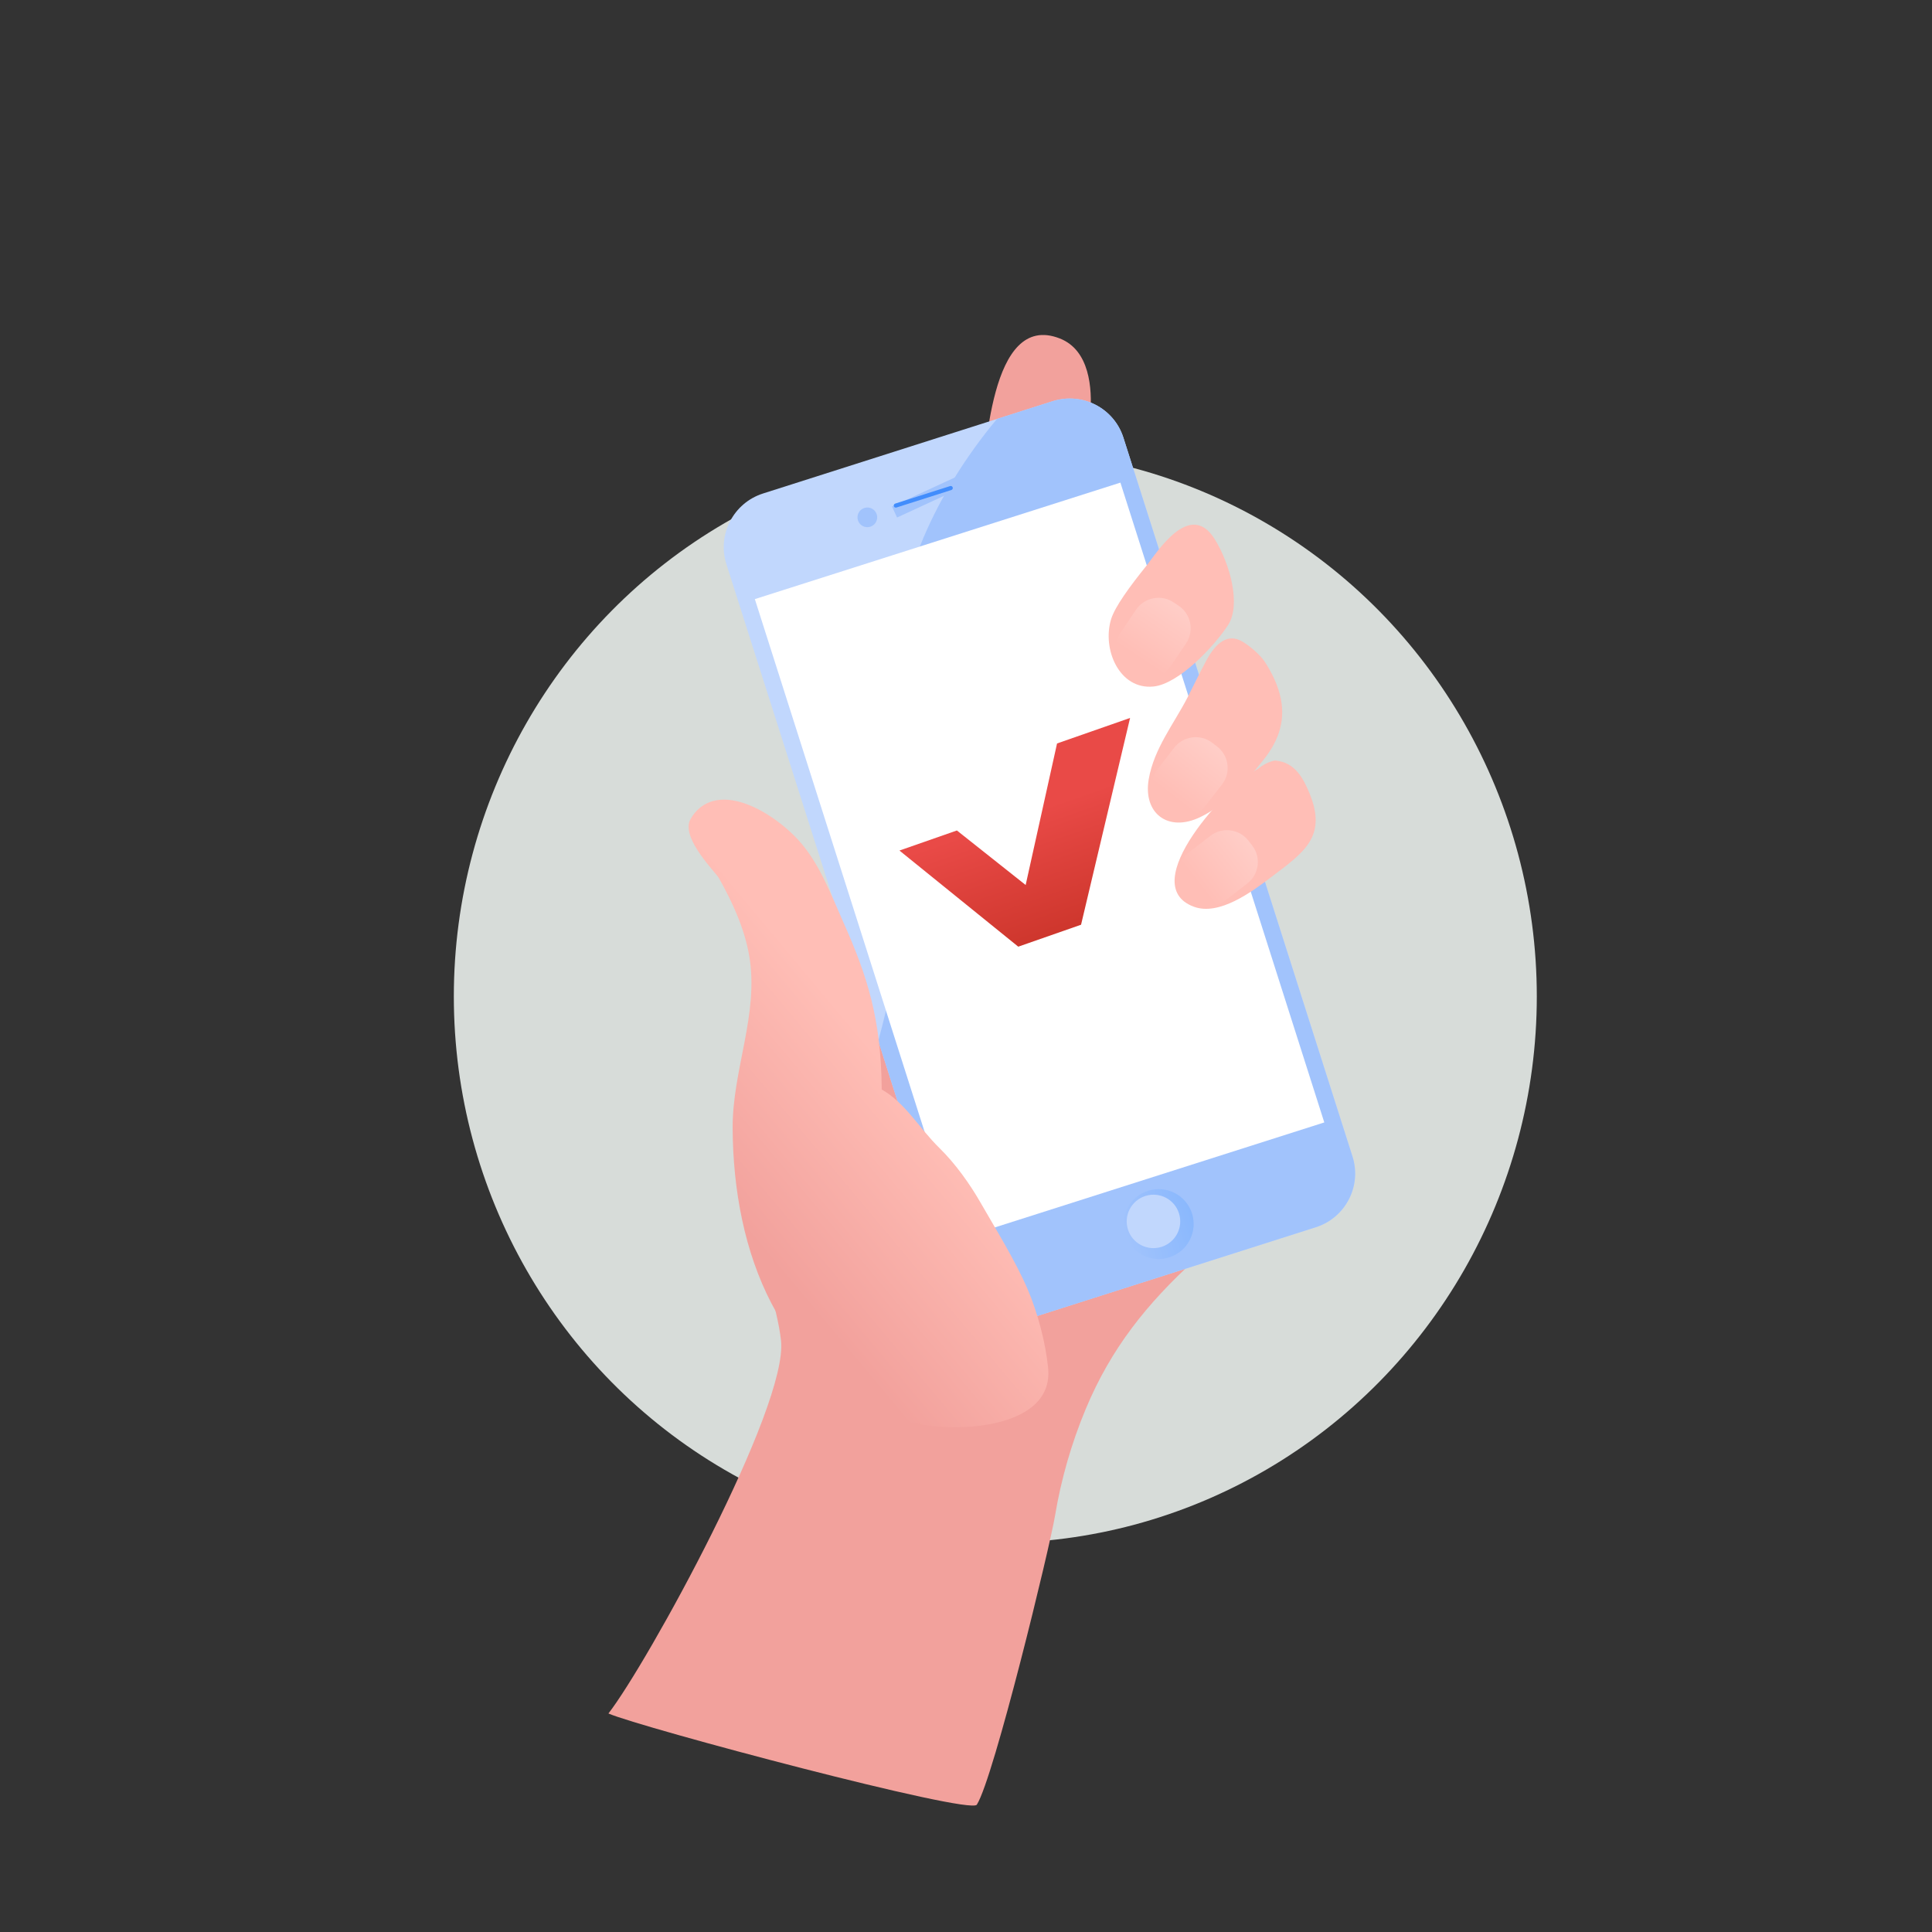 <?xml version="1.0" encoding="UTF-8"?>
<svg id="Layer_1" xmlns="http://www.w3.org/2000/svg" xmlns:xlink="http://www.w3.org/1999/xlink" version="1.1" viewBox="0 0 1500 1500">
  <rect x="0" y="0" width="1500" height="1500" fill="#333333" stroke="none"/>
  <!-- Generator: Adobe Illustrator 29.4.0, SVG Export Plug-In . SVG Version: 2.1.0 Build 152)  -->
  <defs>
    <style>
      .st0 {
        fill: none;
      }

      .st1 {
        fill: #a1c3fc;
      }

      .st2 {
        fill: #f2a19c;
      }

      .st3 {
        fill: url(#linear-gradient2);
      }

      .st4 {
        fill: url(#linear-gradient1);
      }

      .st5 {
        fill: url(#linear-gradient3);
      }

      .st6 {
        fill: url(#linear-gradient5);
      }

      .st7 {
        fill: url(#linear-gradient4);
      }

      .st8 {
        fill: #d7dcd9;
      }

      .st9 {
        fill: #428dfc;
      }

      .st10 {
        fill: url(#linear-gradient);
      }

      .st11 {
        fill: #ffbeb6;
      }

      .st12 {
        fill: #fff;
      }

      .st13 {
        fill: #c1d7fd;
      }
    </style>
    <linearGradient id="linear-gradient" x1="-9.7" y1="1145.16" x2="4.6" y2="1145.16" gradientTransform="translate(909.22 5295.72) scale(3.8 -3.79)" gradientUnits="userSpaceOnUse">
      <stop offset="0" stop-color="#a1c3fc"/>
      <stop offset="1" stop-color="#8ab8fd"/>
    </linearGradient>
    <linearGradient id="linear-gradient1" x1="-43.5" y1="1189.66" x2="-84.27" y2="1173.06" gradientTransform="translate(2228.14 5087.62) rotate(-17.68) scale(3.8 -3.79)" gradientUnits="userSpaceOnUse">
      <stop offset="0" stop-color="#ffbeb6"/>
      <stop offset="1" stop-color="#f2a19c"/>
    </linearGradient>
    <linearGradient id="linear-gradient2" x1="71.92" y1="1152.46" x2="52.25" y2="1152.46" gradientTransform="translate(4432.37 3079.15) rotate(-56.07) scale(3.06 -3.8) skewX(-.16)" gradientUnits="userSpaceOnUse">
      <stop offset="0" stop-color="#ffd0ca"/>
      <stop offset="1" stop-color="#ffbeb6"/>
    </linearGradient>
    <linearGradient id="linear-gradient3" x1="51.66" y1="1138.84" x2="32" y2="1138.84" gradientTransform="translate(4273.77 3340.27) rotate(-52.19) scale(3.06 -3.8) skewX(-.16)" gradientUnits="userSpaceOnUse">
      <stop offset="0" stop-color="#ffd0ca"/>
      <stop offset="1" stop-color="#ffbeb6"/>
    </linearGradient>
    <linearGradient id="linear-gradient4" x1="46.2" y1="1155.4" x2="26.54" y2="1155.4" gradientTransform="translate(3555.33 4199.52) rotate(-37.75) scale(3.06 -3.8) skewX(-.1)" gradientUnits="userSpaceOnUse">
      <stop offset="0" stop-color="#ffd0ca"/>
      <stop offset="1" stop-color="#ffbeb6"/>
    </linearGradient>
    <linearGradient id="linear-gradient5" x1="153.63" y1="1391.06" x2="153.63" y2="1241.87" gradientTransform="translate(1105.6 1991.03) rotate(-19.26) scale(1.01 -1.01)" gradientUnits="userSpaceOnUse">
      <stop offset=".13" stop-color="#e94a47"/>
      <stop offset="1" stop-color="#c42f23"/>
    </linearGradient>
  </defs>
  <g>
    <ellipse class="st8" cx="772.76" cy="773.65" rx="420.41" ry="424.35"/>
    <path class="st0" d="M603.96,581.91l-27.59,249.3,28.54-10.92,20.16-182.19-21.1-56.19ZM648.52,700.54l-11.91,107.63,28.54-10.92,4.48-40.51-21.11-56.2ZM312.62,608.3l-3.8,34.38,21.11,56.2,11.23-101.5-28.54,10.92ZM576.03,507.5l-22.46,8.59-37.43,338.17,28.54-10.92,35.84-323.86-4.49-11.97ZM372.86,585.25l-19.48,176.06,21.1,56.19,26.9-243.18-28.52,10.92ZM493.33,539.15l-37.42,338.15,28.54-10.91,37.42-338.16-28.54,10.92ZM433.09,562.2l-35.16,317.75,6.42,17.09,19.86-7.6,37.42-338.16-28.54,10.91Z"/>
  </g>
  <g>
    <path class="st2" d="M667.36,773.06c15.86-17.96,9.78-55.07,15.12-76.79,5.68-23.12,9.33-48.62,18.97-70.74,22.77-52.21,95.62-2.61,129.69,10.08,51.54,19.21,37.66,55.38,88.4,76.99,20.69,8.81,61.19,42.54,68.83,65.68,7.82,23.65-4.79,91.31-14.41,113.45-20.95,48.2-6.69,50.23-45.79,85.94-37.62,34.36-65.54,69.04-85.24,116.35-11.11,26.68-19.11,54.54-23.85,83.03-3.94,23.8-47.41,203.22-60.67,224.1-5.2,8.19-261.35-60.05-286.03-70.8,29.96-38.49,139.68-238.01,134-289.55-3.05-27.72-15.44-52.47-11.29-81.13,4.61-31.82,13.46-64.21,21.49-95.42,9.01-35.01,32.26-68.24,55.08-96.06l-4.3,4.87h0Z"/>
    <path class="st2" d="M667.02,855.47c-.28,1.15-.95,2.18-1.9,2.89-10.43-28.41,2.9-72.99,5.77-102.69,3.05-31.55,6.54-62.74,11.6-93.96,4.77-29.44,16.56-58.29,25.69-86.18,20.3-61.98,43.9-127.23,53.01-191.83,4.17-29.56,6.95-142.43,61.67-120.91,23.11,9.09,25.23,38.51,23.69,58.9-1.69,22.31-1.15,45.38-6.53,67.06-11.81,47.5-27.57,94.04-30.09,143.7-1.18,23.27,4.01,46.18.08,69.04-4.64,26.91-7.87,53.18-9.11,80.19-1.5,32.74-4.46,65.37-5.96,98.18-.98,21.32,2.26,59.03-10.55,76.4-14.98,20.33-40.97,19.78-62.63,20.59-17.82.67-53.34-5.35-60.43-23.85,1.42.45,4.38,1.81,5.71,2.46h0Z"/>
    <path class="st13" d="M1021.62,952.8l-224.82,71.64c-23.03,7.34-47.64-5.34-54.97-28.32l-177.85-558.08c-7.32-22.98,5.41-47.56,28.45-54.9l224.82-71.64c23.03-7.34,47.64,5.34,54.97,28.32l177.85,558.08c7.32,22.98-5.41,47.56-28.45,54.9h0Z"/>
    <ellipse class="st1" cx="673.39" cy="401.71" rx="7.66" ry="7.64" transform="translate(-90.18 223.43) rotate(-17.68)"/>
    <path class="st1" d="M817.24,311.5l-43.16,13.75c-1.78,2.08-3.5,4.18-5.18,6.29-44.51,55.78-76.1,124.75-74.24,195.99.75,28.71,6.85,57,9.58,85.59,6.24,65.47-5.33,131.42-22.32,195.03l59.91,187.98c7.32,22.98,31.93,35.66,54.97,28.32l224.82-71.64c23.03-7.34,35.77-31.92,28.45-54.9l-177.85-558.08c-7.32-22.98-31.93-35.66-54.97-28.32h0Z"/>
    <ellipse class="st10" cx="899.52" cy="950.45" rx="27.19" ry="27.12" transform="translate(-246.12 318) rotate(-17.68)"/>
    <path class="st1" d="M692.52,393.24l49.86-23.01,3.95,8.55-49.86,23.01-3.95-8.55Z"/>
    <path class="st12" d="M586.06,465.15l283.82-90.45,158.3,496.75-283.82,90.45-158.3-496.75Z"/>
    <ellipse class="st13" cx="895.5" cy="948.38" rx="20.78" ry="20.73" transform="translate(-245.68 316.68) rotate(-17.68)"/>
    <path class="st9" d="M738.64,380.44l-42.66,13.6c-.84.27-1.74-.2-2.01-1.04s.2-1.74,1.04-2.01l42.66-13.6c.84-.27,1.74.2,2.01,1.04.27.84-.2,1.74-1.04,2.01h0Z"/>
    <path class="st4" d="M535.36,637.57c-5.32,14.64,20.23,39.67,22.75,44.12,10.4,18.41,19.88,38.93,23.56,60.26,7.82,45.38-13.13,88.55-12.85,134.22.58,95.54,35.75,191.47,132.62,226.19,31.64,11.34,117.11,9.58,112.33-40.11-1.9-19.74-8.25-43.48-15.92-61.3-9.68-22.52-24.49-46.12-36.28-66.76-8.52-14.9-19.73-30.66-32.23-42.9-15.77-15.44-26.47-35.08-44.77-45.4-.44-54.62-11.06-87.86-29.78-129.86-9.72-21.79-18.75-46.48-35.46-64.4-14.48-15.54-41.19-33.9-62.89-30.34-15.49,2.55-21.09,16.28-21.09,16.28h0Z"/>
    <g>
      <path class="st11" d="M890.61,438.6c-13.63,16.86-25.01,32.54-27.95,42.12-7.17,23.38,6.44,54.97,32.92,52.29,19.45-1.97,46.77-30.7,57.84-47.63,10.4-15.91,1.37-48.08-10.31-66.79-19.38-31.05-45.34,11.16-52.5,20.02h0ZM964.23,497.91c-10.74-6.04-19.88.49-27.56,14.76-5.86,10.88-8.89,17.57-14.54,28.57-10.75,20.9-26.1,39.76-30.25,63.66-4.58,26.39,14.83,41.63,40.01,29.5,19.48-9.38,35.14-27.16,48.53-43.74,11.49-14.22,17.66-29.57,14.06-47.96-2.04-10.43-6.97-20.39-12.57-29.01-3.06-4.7-11.14-12.1-17.67-15.77h0Z"/>
      <path class="st11" d="M976.97,596.76c-22.82,12.22-96.07,89.92-50.22,107.17,19.82,7.45,45.24-11.61,60.42-23.09,25.19-19.05,43.41-31.26,29.53-64.92-4.71-11.41-11.16-24-26.25-25.41-1.87-.18-8.36,1.9-13.48,6.25Z"/>
    </g>
    <path class="st3" d="M920.88,499.48l-11.78,17.51c-6.45,9.6-19.59,12.19-29.2,5.76l-4-2.68c-9.61-6.43-12.18-19.54-5.73-29.13l11.78-17.51c6.45-9.6,19.59-12.19,29.2-5.76l4,2.68c9.6,6.43,12.18,19.54,5.73,29.13Z"/>
    <path class="st5" d="M948.75,609.11l-12.94,16.68c-7.09,9.14-20.37,10.83-29.52,3.77l-3.81-2.94c-9.15-7.07-10.83-20.32-3.73-29.46l12.94-16.68c7.09-9.14,20.37-10.83,29.52-3.77l3.81,2.94c9.14,7.06,10.82,20.32,3.73,29.46Z"/>
    <path class="st7" d="M968.44,685.91l-16.7,12.93c-9.15,7.08-22.43,5.42-29.52-3.71l-2.95-3.8c-7.08-9.12-5.4-22.38,3.76-29.46l16.7-12.93c9.15-7.08,22.43-5.42,29.52,3.71l2.95,3.8c7.08,9.12,5.4,22.38-3.76,29.46Z"/>
  </g>
  <path class="st6" d="M698.33,660.36l92.24,74.63,48.76-17.04,38.06-160.54-56.7,19.81-24.37,109.9-53.39-42.34-44.6,15.58Z"/>
</svg>